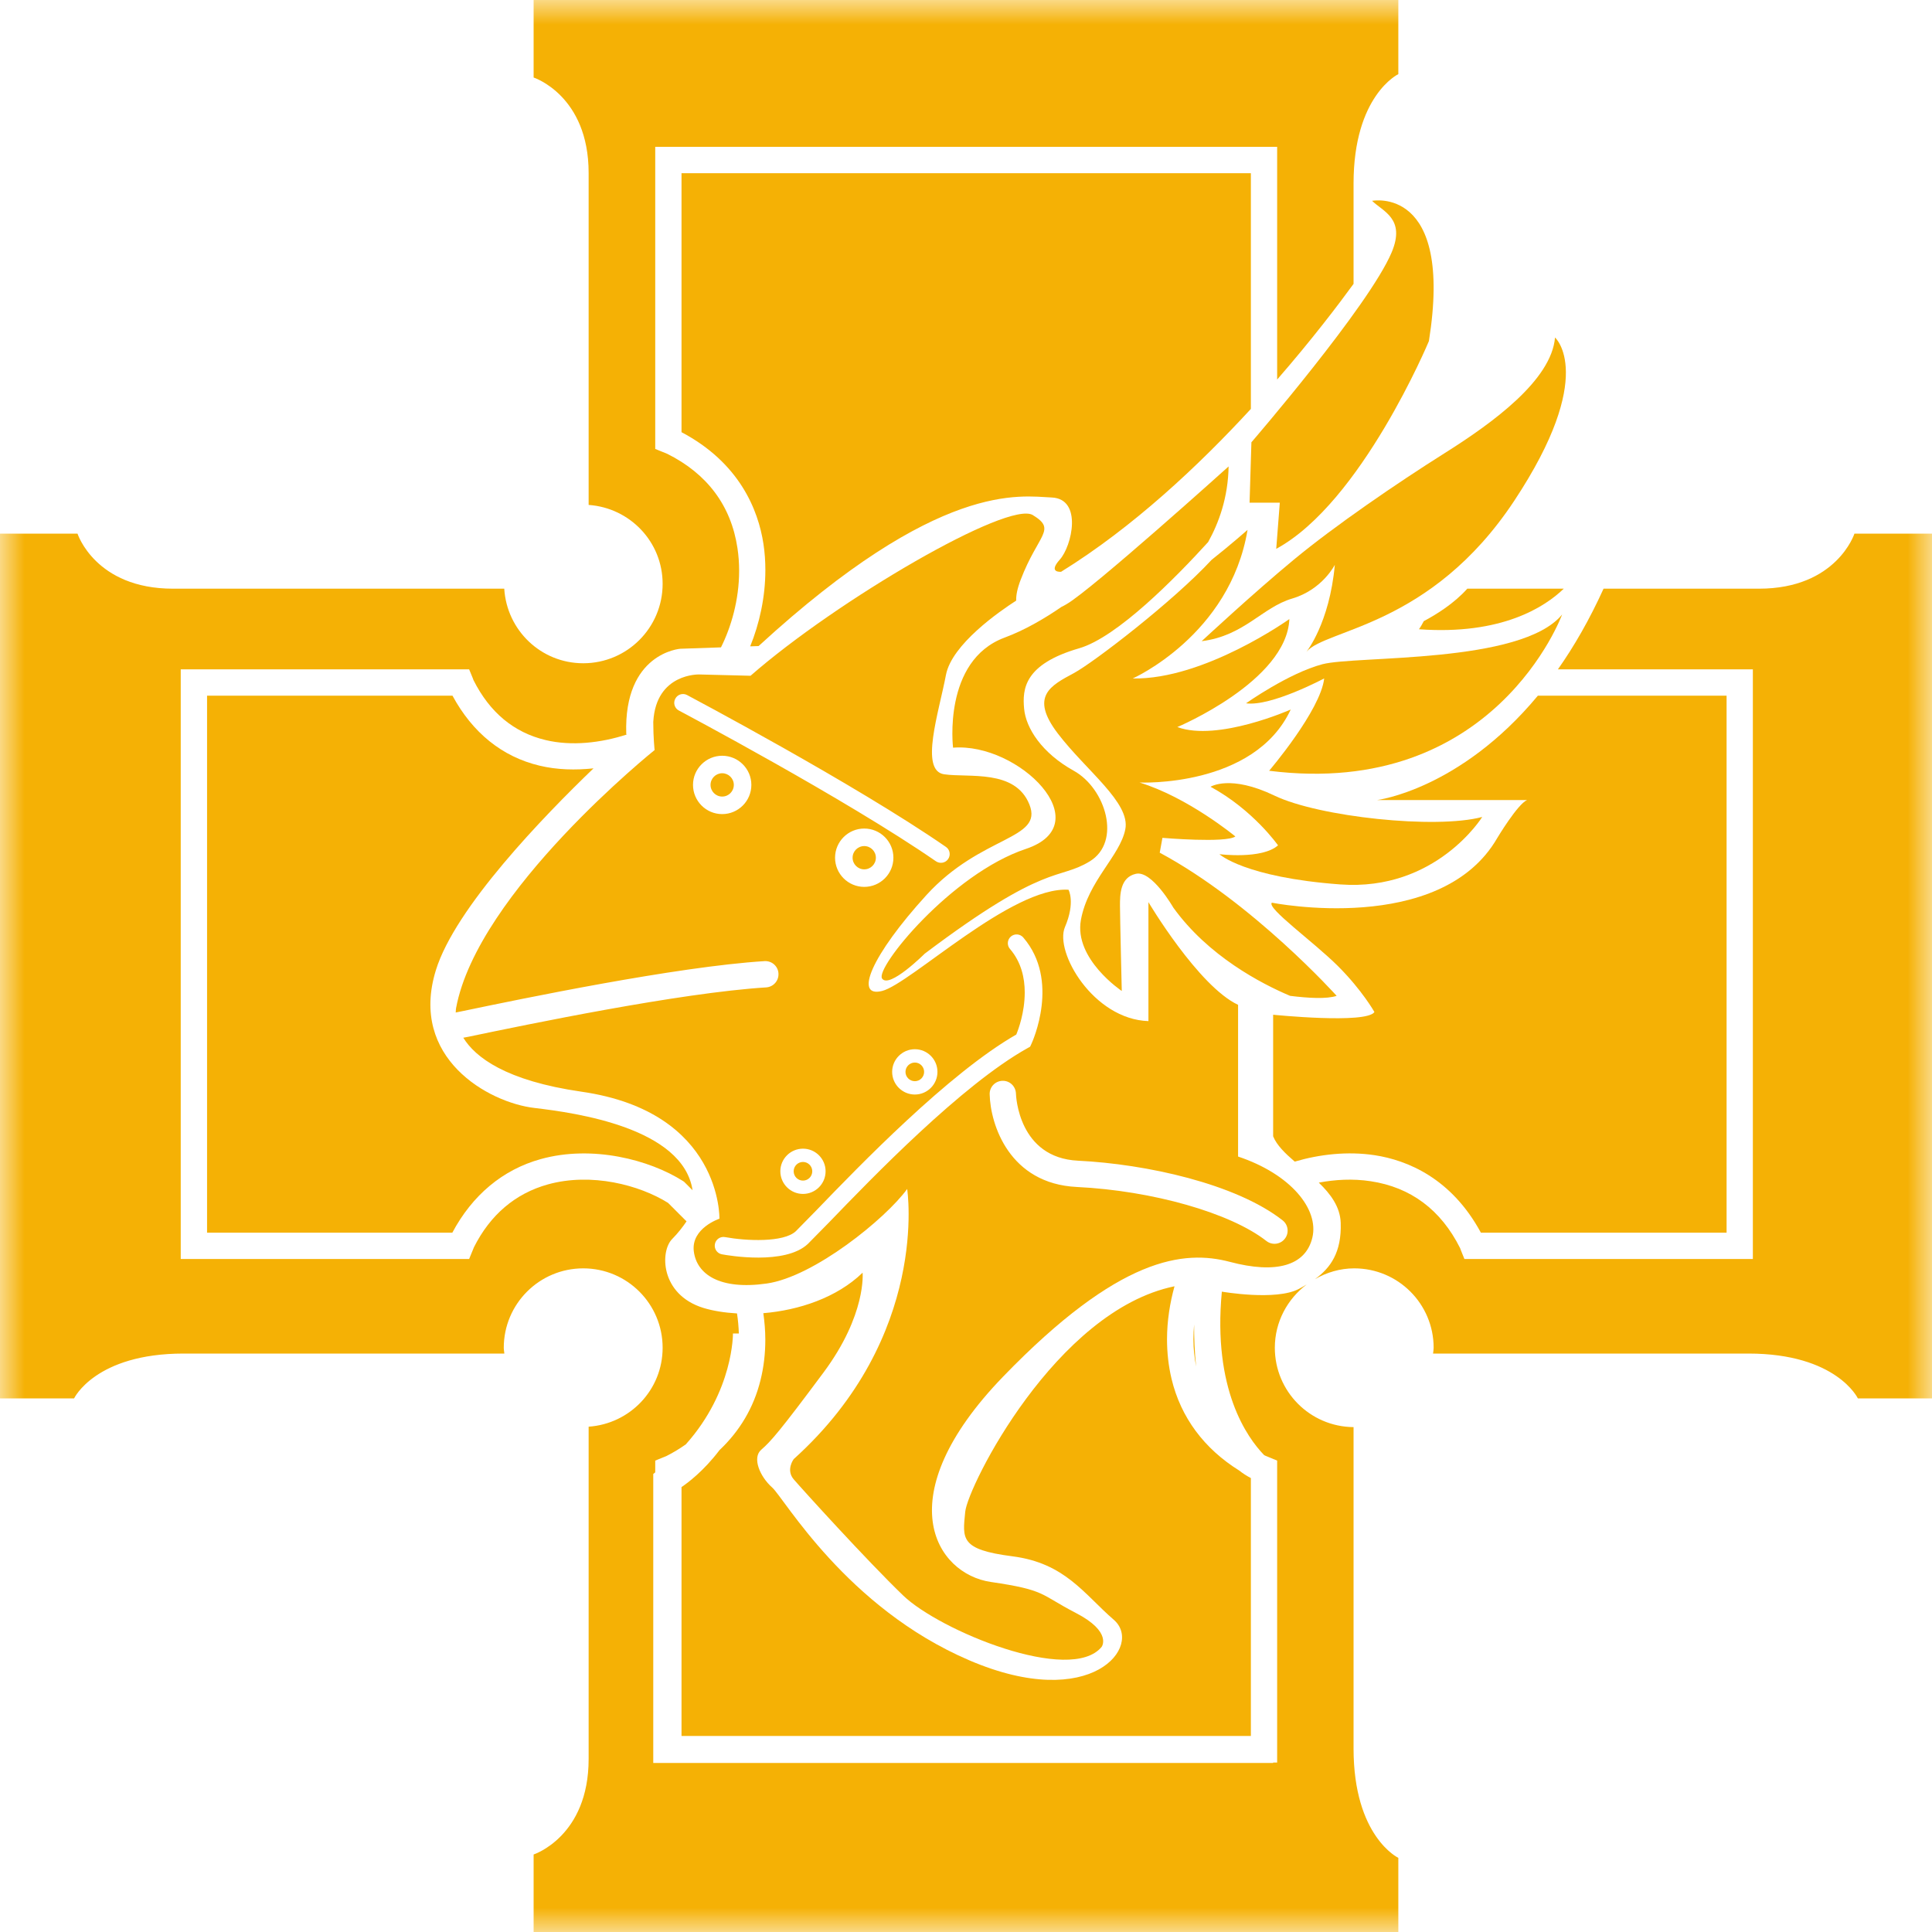 <?xml version="1.0" encoding="UTF-8"?>
<svg width="40px" height="40px" viewBox="0 0 40 40" version="1.1" xmlns="http://www.w3.org/2000/svg" xmlns:xlink="http://www.w3.org/1999/xlink">
    <!-- Generator: Sketch 56.3 (81716) - https://sketch.com -->
    <title>paladin</title>
    <desc>Created with Sketch.</desc>
    <defs>
        <polygon id="path-1" points="4e-05 4e-05 40 4e-05 40 40 4e-05 40"></polygon>
    </defs>
    <g id="Page-1" stroke="none" stroke-width="1" fill="none" fill-rule="evenodd">
        <g id="2020-6-30-icons" transform="translate(-191, -118)">
            <g id="paladin" transform="translate(191, 118)">
                <path d="M25.909,9.157 C25.909,9.157 28.346,6.333 28.813,5.224 C29.107,4.525 28.629,4.378 28.408,4.158 C28.408,4.158 30.099,3.827 29.584,7.062 C29.584,7.062 28.188,10.407 26.423,11.363 L26.497,10.407 L25.871,10.407 L25.909,9.157" id="Fill-1" fill="#F5B105"></path>
                <path d="M24.879,13.275 C24.879,13.275 25.945,12.283 26.791,11.584 C27.636,10.885 28.923,10.003 29.916,9.378 C30.908,8.753 32.121,7.87 32.195,6.988 C32.195,6.988 33.077,7.761 31.349,10.371 C29.621,12.981 27.452,13.017 27.048,13.495 C27.048,13.495 27.526,12.907 27.636,11.694 C27.636,11.694 27.379,12.208 26.754,12.392 C26.129,12.576 25.762,13.164 24.879,13.275" id="Fill-3" fill="#F5B105"></path>
                <path d="M25.798,14.561 C25.798,14.561 26.681,13.936 27.379,13.752 C28.078,13.569 31.496,13.752 32.342,12.723 C32.342,12.723 30.945,16.546 26.276,15.958 C26.276,15.958 27.342,14.708 27.416,14.046 C27.416,14.046 26.313,14.634 25.798,14.561" id="Fill-5" fill="#F5B105"></path>
                <path d="M25.063,16.289 C25.063,16.289 25.468,16.031 26.386,16.472 C27.305,16.914 29.731,17.172 30.688,16.914 C30.688,16.914 29.732,18.458 27.747,18.311 C25.762,18.164 25.247,17.685 25.247,17.685 C25.247,17.685 26.129,17.796 26.46,17.502 C26.46,17.502 25.946,16.767 25.063,16.289" id="Fill-7" fill="#F5B105"></path>
                <path d="M14.952,16.009 C14.819,16.009 14.711,16.118 14.711,16.25 C14.711,16.384 14.819,16.492 14.952,16.492 C15.085,16.492 15.193,16.384 15.193,16.25 C15.193,16.118 15.085,16.009 14.952,16.009 M25.633,23.945 L25.633,20.804 C24.809,20.417 23.777,18.678 23.777,18.678 L23.777,21.141 C22.637,21.104 21.827,19.708 22.049,19.193 C22.269,18.678 22.122,18.421 22.122,18.421 C20.946,18.348 18.85,20.369 18.262,20.517 C17.674,20.664 18.041,19.781 19.181,18.531 C20.321,17.282 21.607,17.392 21.313,16.657 C21.02,15.921 20.063,16.105 19.549,16.031 C19.034,15.958 19.439,14.745 19.585,13.973 C19.706,13.342 20.685,12.663 21.039,12.435 C21.035,12.327 21.062,12.186 21.131,12.006 C21.494,11.055 21.886,10.971 21.383,10.664 C20.879,10.356 17.328,12.426 15.539,13.991 L14.476,13.964 C14.476,13.964 13.585,13.935 13.526,14.937 C13.526,14.938 13.525,14.94 13.525,14.942 C13.525,15.277 13.553,15.529 13.553,15.529 C13.553,15.529 9.891,18.465 9.443,20.869 C9.443,20.869 9.436,20.906 9.435,20.963 L9.592,20.931 C10.795,20.68 13.994,20.014 15.829,19.899 C15.979,19.89 16.109,20.004 16.117,20.153 C16.127,20.304 16.013,20.433 15.863,20.443 C14.067,20.555 10.896,21.215 9.703,21.464 L9.592,21.485 C9.839,21.887 10.467,22.376 12.043,22.603 C14.951,23.023 14.895,25.232 14.895,25.232 C14.895,25.232 14.309,25.427 14.364,25.903 C14.421,26.379 14.895,26.713 15.874,26.574 C16.853,26.434 18.335,25.232 18.782,24.617 C18.782,24.617 19.257,27.664 16.433,30.209 C16.433,30.209 16.265,30.432 16.433,30.628 C16.601,30.824 17.944,32.306 18.699,33.033 C19.453,33.76 22.166,34.879 22.809,34.096 C22.809,34.096 23.033,33.788 22.277,33.396 C21.522,33.005 21.662,32.921 20.515,32.753 C19.369,32.586 18.363,30.991 20.767,28.503 C23.173,26.014 24.514,25.875 25.465,26.126 C26.415,26.378 27.031,26.21 27.171,25.623 C27.311,25.035 26.723,24.309 25.633,23.945 M18.941,21.723 C19.199,21.723 19.409,21.933 19.409,22.192 C19.409,22.451 19.199,22.661 18.941,22.661 C18.683,22.661 18.471,22.451 18.471,22.192 C18.471,21.933 18.683,21.723 18.941,21.723 M17.893,18.362 C17.56,18.362 17.289,18.091 17.289,17.758 C17.289,17.425 17.56,17.154 17.893,17.154 C18.227,17.154 18.497,17.425 18.497,17.758 C18.497,18.091 18.227,18.362 17.893,18.362 M14.952,16.855 C14.619,16.855 14.348,16.584 14.348,16.25 C14.348,15.918 14.619,15.647 14.952,15.647 C15.285,15.647 15.556,15.918 15.556,16.25 C15.556,16.584 15.285,16.855 14.952,16.855 M14.056,14.711 C13.967,14.665 13.933,14.555 13.981,14.466 C14.027,14.377 14.137,14.343 14.225,14.39 C14.26,14.409 17.696,16.228 19.584,17.534 C19.667,17.59 19.687,17.703 19.63,17.786 C19.574,17.868 19.461,17.888 19.378,17.832 C17.507,16.539 14.091,14.729 14.056,14.711 M17.093,24.25 C17.093,24.509 16.883,24.719 16.625,24.719 C16.367,24.719 16.156,24.509 16.156,24.25 C16.156,23.992 16.367,23.782 16.625,23.782 C16.883,23.782 17.093,23.992 17.093,24.25 M17.165,25.308 L16.725,25.755 C16.253,26.197 15.078,25.994 14.946,25.969 C14.848,25.951 14.783,25.857 14.801,25.758 C14.819,25.659 14.914,25.594 15.012,25.613 C15.443,25.692 16.221,25.73 16.477,25.491 L16.904,25.056 C17.796,24.131 19.638,22.223 21.041,21.419 C21.084,21.315 21.216,20.963 21.216,20.546 C21.216,20.244 21.143,19.917 20.91,19.646 C20.88,19.612 20.866,19.57 20.866,19.527 C20.866,19.477 20.887,19.426 20.929,19.39 C21.005,19.325 21.119,19.333 21.185,19.409 C21.952,20.299 21.377,21.564 21.352,21.618 L21.327,21.671 L21.275,21.7 C19.913,22.459 18.057,24.383 17.165,25.308 M26.601,25.647 C26.508,25.766 26.337,25.786 26.219,25.693 C25.475,25.111 23.86,24.651 22.293,24.575 C20.9,24.506 20.505,23.289 20.49,22.655 C20.486,22.505 20.605,22.381 20.755,22.377 C20.905,22.372 21.029,22.491 21.034,22.641 C21.036,22.695 21.088,23.971 22.319,24.031 C23.73,24.1 25.587,24.508 26.554,25.265 C26.673,25.357 26.694,25.529 26.601,25.647 M16.432,24.25 C16.432,24.357 16.518,24.443 16.625,24.443 C16.731,24.443 16.817,24.357 16.817,24.25 C16.817,24.144 16.731,24.057 16.625,24.057 C16.518,24.057 16.432,24.144 16.432,24.25 M19.732,15.48 C21.093,15.37 22.783,17.061 21.239,17.576 C19.696,18.091 18.115,20.039 18.262,20.259 C18.409,20.479 19.145,19.745 19.145,19.745 C21.681,17.833 21.901,18.237 22.563,17.833 C23.225,17.428 22.894,16.326 22.232,15.958 C21.571,15.591 21.239,15.076 21.203,14.671 C21.166,14.267 21.203,13.752 22.343,13.422 C23.132,13.193 24.342,11.96 25.013,11.223 C25.235,10.825 25.426,10.301 25.437,9.657 C25.437,9.657 22.613,12.201 22.081,12.509 C22.049,12.529 22.013,12.547 21.977,12.565 C21.615,12.814 21.209,13.049 20.799,13.201 C19.512,13.679 19.732,15.48 19.732,15.48 M18.941,22.385 C19.047,22.385 19.133,22.298 19.133,22.192 C19.133,22.086 19.047,21.999 18.941,21.999 C18.834,21.999 18.747,22.086 18.747,22.192 C18.747,22.298 18.834,22.385 18.941,22.385 M17.893,17.517 C17.76,17.517 17.652,17.625 17.652,17.758 C17.652,17.891 17.76,17.999 17.893,17.999 C18.026,17.999 18.134,17.891 18.134,17.758 C18.134,17.625 18.026,17.517 17.893,17.517 M24.011,17.654 L24.067,17.347 C24.067,17.347 25.381,17.459 25.577,17.318 C25.577,17.318 24.598,16.508 23.592,16.201 C23.592,16.201 25.968,16.312 26.723,14.69 C26.723,14.69 25.214,15.361 24.375,15.053 C24.375,15.053 26.639,14.103 26.695,12.817 C26.695,12.817 24.934,14.075 23.452,14.047 C23.452,14.047 25.465,13.153 25.829,10.971 C25.829,10.971 25.467,11.289 25.085,11.591 C24.287,12.453 22.645,13.714 22.232,13.937 C21.755,14.193 21.313,14.414 21.901,15.186 C22.49,15.958 23.409,16.62 23.298,17.171 C23.188,17.723 22.527,18.237 22.379,19.046 C22.232,19.855 23.225,20.517 23.225,20.517 C23.225,20.517 23.188,18.973 23.188,18.752 C23.188,18.531 23.188,18.163 23.519,18.091 C23.849,18.017 24.291,18.789 24.291,18.789 C25.014,19.796 26.117,20.367 26.71,20.618 C27.087,20.665 27.467,20.687 27.674,20.618 C27.674,20.618 25.941,18.689 24.011,17.654" id="Fill-9" fill="#F5B105"></path>
                <g id="Group-13">
                    <mask id="mask-2" fill="white">
                        <use xlink:href="#path-1"></use>
                    </mask>
                    <g id="Clip-12"></g>
                    <path d="M32.376,12.188 L30.379,12.188 C30.105,12.494 29.739,12.722 29.478,12.86 C29.448,12.917 29.416,12.975 29.378,13.028 C31.092,13.152 31.988,12.564 32.376,12.188 L32.376,12.188 Z M28.024,36.2 L28.024,29.547 C27.122,29.539 26.394,28.808 26.394,27.904 C26.394,27.367 26.655,26.894 27.053,26.594 C27.001,26.626 26.946,26.656 26.891,26.686 C26.416,26.937 25.297,26.742 25.297,26.742 C25.105,28.763 25.82,29.763 26.172,30.126 C26.18,30.13 26.187,30.134 26.195,30.138 L26.442,30.24 L26.442,36.492 L26.359,36.492 L26.359,36.5 L13.525,36.5 L13.525,30.517 C13.54,30.506 13.552,30.494 13.566,30.484 L13.566,30.24 L13.736,30.171 L13.795,30.147 C13.941,30.074 14.073,29.992 14.198,29.905 C15.19,28.796 15.175,27.608 15.175,27.608 L15.297,27.608 C15.292,27.468 15.28,27.329 15.259,27.193 C15.004,27.178 14.764,27.141 14.559,27.078 C13.665,26.798 13.665,25.903 13.917,25.652 C14.039,25.529 14.141,25.394 14.214,25.287 C14.027,25.1 13.854,24.928 13.831,24.904 C13.237,24.533 12.245,24.272 11.343,24.522 C10.667,24.71 10.149,25.153 9.813,25.822 L9.713,26.066 L3.742,26.066 L3.742,13.858 L9.713,13.858 L9.783,14.028 L9.804,14.083 C10.139,14.75 10.64,15.166 11.295,15.322 C11.836,15.452 12.439,15.38 12.973,15.209 L12.966,15.194 C12.91,13.516 14.084,13.432 14.084,13.432 L14.927,13.403 C15.136,12.986 15.303,12.422 15.303,11.817 C15.303,11.662 15.292,11.504 15.268,11.346 C15.136,10.467 14.64,9.808 13.815,9.396 L13.566,9.295 L13.566,3.04 L26.442,3.04 L26.442,7.858 C27.163,7.029 27.712,6.306 28.024,5.877 L28.024,3.8 C28.024,1.974 28.951,1.535 28.951,1.535 L28.951,4e-05 L11.048,4e-05 L11.048,1.605 C11.048,1.605 12.187,1.974 12.187,3.581 L12.187,10.454 C13.042,10.514 13.719,11.218 13.719,12.088 C13.719,12.996 12.984,13.732 12.075,13.732 C11.201,13.732 10.493,13.049 10.44,12.188 L3.581,12.188 C1.973,12.188 1.605,11.049 1.605,11.049 L4e-05,11.049 L4e-05,28.952 L1.534,28.952 C1.534,28.952 1.973,28.024 3.8,28.024 L10.442,28.024 C10.439,27.984 10.43,27.945 10.43,27.904 C10.43,26.996 11.167,26.26 12.075,26.26 C12.984,26.26 13.719,26.996 13.719,27.904 C13.719,28.775 13.042,29.479 12.187,29.538 L12.187,36.418 C12.187,38.026 11.048,38.395 11.048,38.395 L11.048,40 L28.951,40 L28.951,38.465 C28.951,38.465 28.024,38.026 28.024,36.2 L28.024,36.2 Z M26.359,21.009 L26.359,23.526 C26.433,23.71 26.606,23.878 26.806,24.05 C27.318,23.899 27.896,23.832 28.46,23.917 C29.135,24.02 30.05,24.392 30.66,25.521 L35.747,25.521 L35.747,14.403 L31.84,14.403 C30.221,16.352 28.512,16.564 28.512,16.564 L31.616,16.564 C31.42,16.648 31.001,17.347 31.001,17.347 C29.827,19.388 26.332,18.689 26.332,18.689 C26.22,18.801 27.198,19.5 27.702,20.003 C28.205,20.506 28.456,20.953 28.456,20.953 C28.289,21.205 26.359,21.009 26.359,21.009 L26.359,21.009 Z M38.394,11.049 C38.394,11.049 38.026,12.188 36.418,12.188 L33.2,12.188 C32.906,12.835 32.586,13.388 32.255,13.858 L36.291,13.858 L36.291,26.066 L30.319,26.066 L30.25,25.895 L30.23,25.841 C29.832,25.047 29.208,24.581 28.378,24.456 C28.005,24.399 27.64,24.422 27.304,24.485 C27.549,24.721 27.746,24.986 27.758,25.316 C27.779,25.928 27.545,26.253 27.224,26.484 C27.466,26.345 27.741,26.26 28.038,26.26 C28.947,26.26 29.682,26.996 29.682,27.904 C29.682,27.945 29.674,27.984 29.67,28.024 L36.199,28.024 C38.026,28.024 38.465,28.952 38.465,28.952 L40,28.952 L40,11.049 L38.394,11.049 Z M25.898,3.586 L14.11,3.586 L14.11,8.948 C15.305,9.579 15.699,10.55 15.807,11.265 C15.834,11.444 15.846,11.623 15.846,11.803 C15.846,12.364 15.722,12.916 15.532,13.382 L15.706,13.376 C19.453,9.937 21.13,10.273 21.774,10.3 C22.418,10.328 22.193,11.308 21.942,11.586 C21.69,11.866 21.969,11.838 21.969,11.838 C23.458,10.917 24.819,9.638 25.898,8.466 L25.898,3.586 Z M24.708,27.733 C24.708,27.92 24.729,28.107 24.764,28.291 C24.732,27.98 24.722,27.682 24.723,27.422 C24.714,27.526 24.708,27.63 24.708,27.733 L24.708,27.733 Z M12.288,15.908 C11.916,15.947 11.536,15.94 11.17,15.852 C10.396,15.668 9.782,15.169 9.368,14.403 L4.287,14.403 L4.287,25.521 L9.365,25.521 C9.778,24.746 10.406,24.216 11.198,23.997 C12.267,23.701 13.446,24.012 14.139,24.451 L14.164,24.468 L14.339,24.643 C14.141,23.35 11.923,23.04 11.065,22.939 C10.114,22.828 8.464,21.905 9.024,20.088 C9.421,18.794 11.258,16.898 12.288,15.908 L12.288,15.908 Z M14.896,30.024 C14.569,30.456 14.236,30.704 14.11,30.788 L14.11,35.941 L25.898,35.941 L25.898,30.602 C25.813,30.557 25.732,30.506 25.658,30.447 C24.934,29.996 24.448,29.35 24.256,28.549 C24.191,28.277 24.162,28.001 24.162,27.729 C24.162,27.346 24.222,26.974 24.317,26.631 C21.857,27.135 20.037,30.772 19.984,31.299 C19.929,31.858 19.872,32.082 20.963,32.222 C22.053,32.362 22.445,33.005 23.06,33.536 C23.676,34.068 22.613,35.466 20.068,34.375 C17.523,33.285 16.238,31.02 15.986,30.796 C15.734,30.573 15.566,30.181 15.762,30.014 C15.958,29.845 16.153,29.622 17.048,28.419 C17.943,27.217 17.859,26.35 17.859,26.35 C17.326,26.867 16.539,27.127 15.804,27.188 C15.829,27.367 15.845,27.551 15.845,27.737 C15.845,28.018 15.814,28.302 15.744,28.58 C15.604,29.144 15.315,29.628 14.896,30.024 L14.896,30.024 Z" id="Fill-11" fill="#F5B105" mask="url(#mask-2)"></path>
                </g>
            </g>
        </g>
    </g>
</svg>